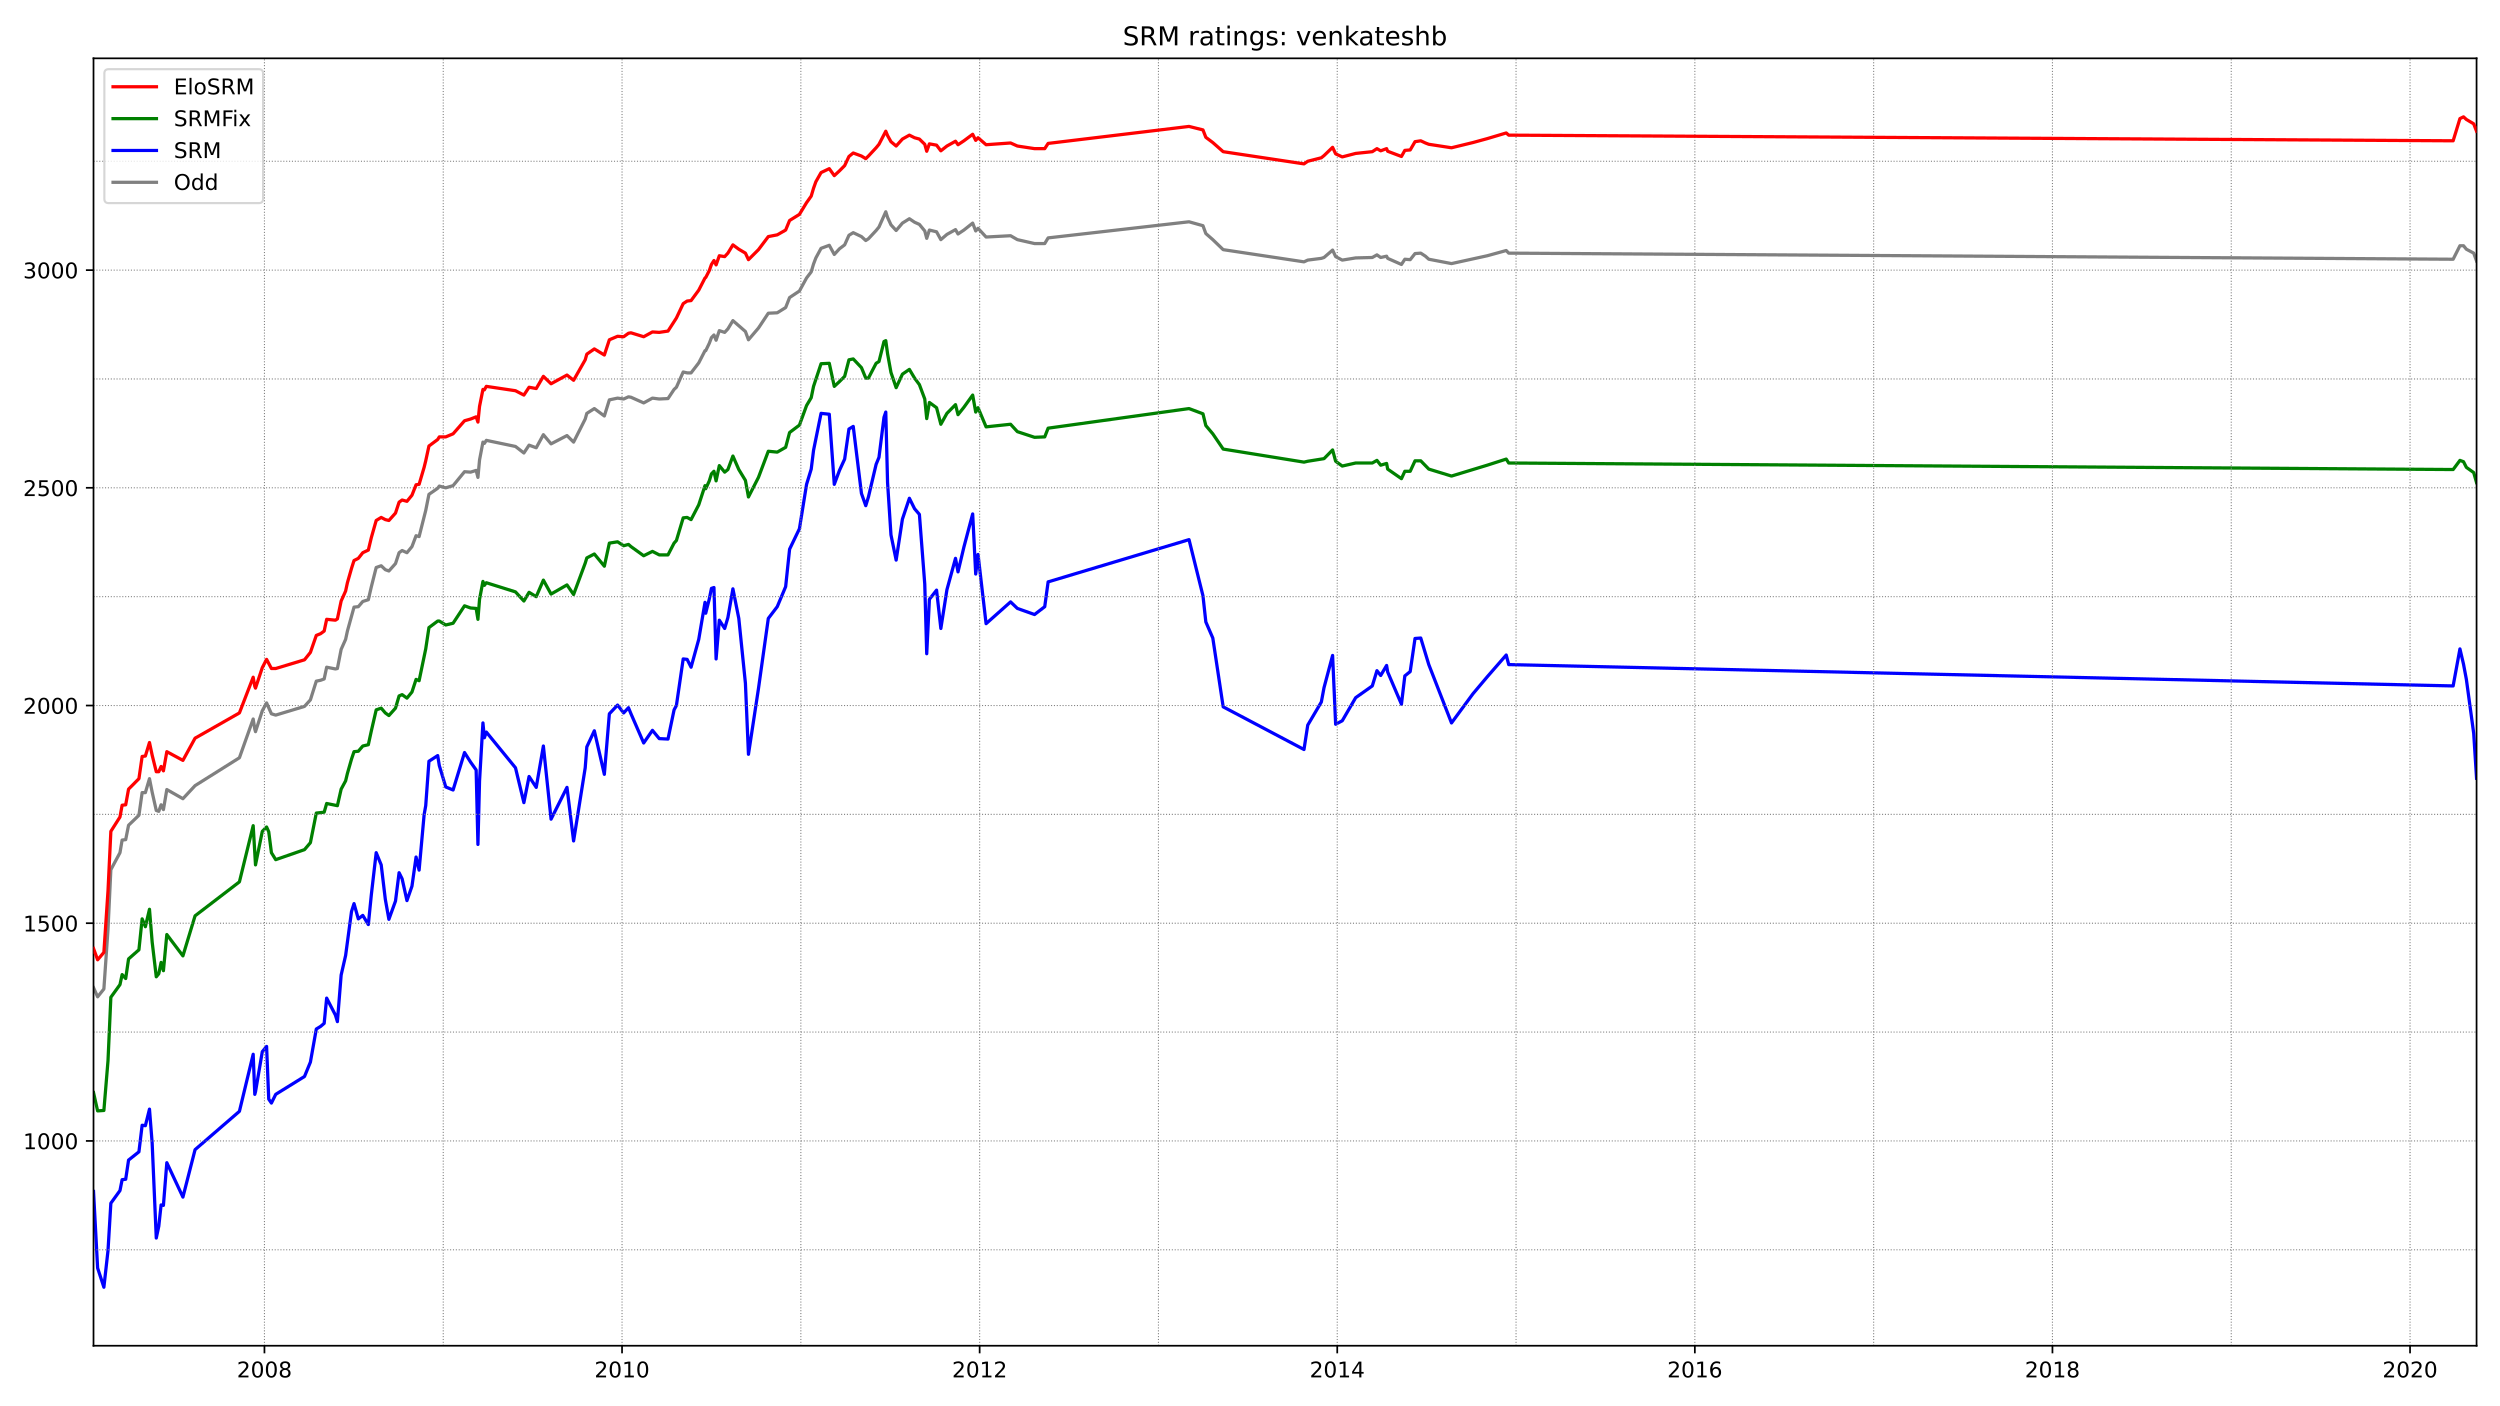 <?xml version="1.0" encoding="utf-8" standalone="no"?>
<!DOCTYPE svg PUBLIC "-//W3C//DTD SVG 1.1//EN"
  "http://www.w3.org/Graphics/SVG/1.1/DTD/svg11.dtd">
<!-- Created with matplotlib (https://matplotlib.org/) -->
<svg height="648pt" version="1.1" viewBox="0 0 1152 648" width="1152pt" xmlns="http://www.w3.org/2000/svg" xmlns:xlink="http://www.w3.org/1999/xlink">
 <defs>
  <style type="text/css">*{stroke-linecap:butt;stroke-linejoin:round;}</style>
 </defs>
 <g id="figure_1">
  <g id="patch_1">
   <path d="M 0 648 
L 1152 648 
L 1152 0 
L 0 0 
z
" style="fill:#ffffff;"/>
  </g>
  <g id="axes_1">
   <g id="patch_2">
    <path d="M 43.09 620.12 
L 1141.2 620.12 
L 1141.2 26.88 
L 43.09 26.88 
z
" style="fill:#ffffff;"/>
   </g>
   <g id="line2d_1">
    <path clip-path="url(#paa36840b51)" d="M 43.09 455.117 
L 44.985 459.33 
L 47.869 455.719 
L 49.764 428.232 
L 51.082 400.745 
L 55.284 392.92 
L 56.273 387.102 
L 57.92 386.901 
L 59.239 380.28 
L 64.017 375.665 
L 65.5 365.232 
L 66.983 365.232 
L 68.878 358.812 
L 70.114 365.032 
L 72.009 373.458 
L 73.163 373.86 
L 74.234 370.85 
L 75.305 373.057 
L 76.87 363.828 
L 84.286 368.041 
L 89.888 362.022 
L 110.321 349.181 
L 116.665 331.325 
L 117.407 335.939 
L 117.736 337.143 
L 120.867 327.513 
L 122.845 323.901 
L 125.069 328.917 
L 127.047 329.519 
L 140.312 325.506 
L 143.031 322.497 
L 145.749 313.869 
L 147.727 313.468 
L 149.375 312.866 
L 150.528 307.449 
L 154.565 308.252 
L 155.472 308.051 
L 157.202 299.223 
L 159.262 294.608 
L 160.086 290.796 
L 163.134 279.761 
L 165.111 279.561 
L 167.171 277.153 
L 169.725 276.351 
L 171.126 270.332 
L 173.35 261.504 
L 175.657 260.701 
L 177.552 262.507 
L 179.2 263.109 
L 182.249 259.698 
L 183.897 254.682 
L 185.297 253.679 
L 187.522 254.682 
L 189.829 251.873 
L 191.724 246.857 
L 193.124 247.258 
L 196.173 235.22 
L 197.656 227.797 
L 201.693 224.988 
L 202.435 223.985 
L 205.401 224.787 
L 208.779 223.784 
L 214.052 217.364 
L 216.853 217.564 
L 219.407 216.762 
L 220.231 219.972 
L 220.973 211.946 
L 222.538 203.72 
L 223.197 204.322 
L 224.103 202.918 
L 237.533 205.727 
L 241.406 208.736 
L 243.795 205.125 
L 247.091 206.329 
L 250.386 200.31 
L 253.929 204.523 
L 261.262 200.711 
L 264.31 203.72 
L 269.666 193.087 
L 270.407 190.478 
L 273.868 188.271 
L 278.482 191.682 
L 280.789 184.259 
L 284.579 183.456 
L 287.38 183.857 
L 289.604 182.854 
L 290.758 183.055 
L 296.608 185.663 
L 300.645 183.456 
L 303.776 183.857 
L 307.813 183.657 
L 310.614 179.443 
L 311.685 178.44 
L 314.816 171.418 
L 316.629 171.819 
L 318.441 171.819 
L 321.984 167.205 
L 324.868 161.587 
L 325.197 161.587 
L 326.845 158.176 
L 327.834 155.568 
L 328.987 154.364 
L 329.976 156.772 
L 331.459 152.358 
L 333.931 153.16 
L 335.414 151.555 
L 337.721 147.743 
L 343.488 152.759 
L 344.889 156.571 
L 349.503 151.154 
L 354.034 144.332 
L 358.154 144.132 
L 362.026 141.724 
L 363.839 137.109 
L 368.37 134.1 
L 371.666 128.081 
L 373.808 125.272 
L 374.879 121.66 
L 375.95 118.851 
L 378.34 114.437 
L 382.13 113.033 
L 384.437 117.246 
L 386.826 114.638 
L 389.215 112.832 
L 391.193 108.418 
L 393.17 107.215 
L 396.96 109.02 
L 398.938 110.826 
L 400.173 110.023 
L 403.716 106.211 
L 405.035 104.606 
L 408.165 97.584 
L 408.989 100.192 
L 410.555 103.603 
L 412.944 106.211 
L 415.828 102.801 
L 419.041 100.794 
L 421.43 102.399 
L 423.655 103.403 
L 426.127 106.412 
L 427.033 109.823 
L 428.269 106.011 
L 431.565 106.813 
L 433.542 110.425 
L 436.343 108.017 
L 440.298 105.81 
L 441.451 107.816 
L 444.17 106.011 
L 448.208 102.801 
L 449.608 106.412 
L 450.679 105.208 
L 454.387 109.221 
L 465.674 108.619 
L 468.805 110.425 
L 476.715 112.23 
L 481.411 112.23 
L 482.977 109.622 
L 547.901 102.199 
L 554.327 104.004 
L 555.646 107.616 
L 558.859 110.425 
L 563.638 115.039 
L 600.878 120.657 
L 602.609 119.855 
L 608.87 119.052 
L 610.106 118.651 
L 614.061 115.24 
L 615.462 118.25 
L 618.51 119.855 
L 624.69 118.851 
L 632.352 118.651 
L 634.494 117.447 
L 636.224 118.651 
L 638.943 118.049 
L 639.438 119.052 
L 645.782 121.861 
L 647.347 119.453 
L 649.819 119.654 
L 652.043 116.845 
L 654.68 116.644 
L 656.822 118.049 
L 658.388 119.453 
L 668.851 121.46 
L 685.329 117.848 
L 694.063 115.441 
L 695.216 116.644 
L 1130.407 119.453 
L 1133.538 113.234 
L 1135.185 113.234 
L 1136.504 114.839 
L 1139.882 116.644 
L 1141.2 120.256 
L 1141.2 120.256 
" style="fill:none;stroke:#808080;stroke-linecap:square;stroke-width:1.5;"/>
   </g>
   <g id="line2d_2">
    <path clip-path="url(#paa36840b51)" d="M 43.09 549.015 
L 44.985 584.327 
L 47.869 593.155 
L 49.764 576.301 
L 51.082 554.432 
L 55.284 548.613 
L 56.273 543.597 
L 57.92 543.397 
L 59.239 534.569 
L 64.017 530.757 
L 65.5 518.518 
L 66.983 518.719 
L 68.878 511.094 
L 70.114 526.744 
L 72.009 570.483 
L 73.163 565.066 
L 74.234 555.234 
L 75.305 555.435 
L 76.87 535.773 
L 84.286 551.623 
L 89.888 529.754 
L 110.321 512.098 
L 116.665 485.814 
L 117.407 504.273 
L 117.736 503.069 
L 120.867 484.611 
L 122.845 482.203 
L 123.833 506.48 
L 125.069 508.286 
L 127.047 504.273 
L 140.312 496.047 
L 143.031 489.426 
L 145.749 474.178 
L 147.727 472.974 
L 149.375 471.569 
L 150.528 459.932 
L 154.565 467.757 
L 155.472 470.767 
L 157.202 449.299 
L 159.262 440.27 
L 161.981 420.006 
L 163.134 416.394 
L 165.111 423.417 
L 167.171 421.812 
L 169.725 426.025 
L 171.126 412.181 
L 173.35 392.92 
L 175.657 398.538 
L 177.552 414.388 
L 179.2 423.617 
L 182.249 415.191 
L 183.897 402.149 
L 185.297 404.958 
L 187.522 414.99 
L 189.829 408.369 
L 191.724 394.926 
L 193.124 400.945 
L 195.431 375.465 
L 196.173 371.251 
L 197.656 350.786 
L 201.693 348.178 
L 202.435 352.793 
L 205.401 362.624 
L 208.779 364.028 
L 214.052 346.774 
L 216.853 351.188 
L 219.407 354.799 
L 220.231 389.108 
L 220.973 359.815 
L 222.538 333.131 
L 223.197 339.952 
L 224.103 337.344 
L 237.533 353.796 
L 241.406 369.847 
L 243.795 357.809 
L 247.091 362.825 
L 250.386 343.764 
L 253.929 377.471 
L 261.262 362.825 
L 264.31 387.503 
L 269.666 353.796 
L 270.407 344.165 
L 273.868 336.742 
L 278.482 356.806 
L 280.789 328.917 
L 284.579 324.904 
L 287.38 328.516 
L 289.604 326.108 
L 290.758 328.917 
L 296.608 342.36 
L 300.645 336.541 
L 303.776 340.353 
L 307.813 340.554 
L 310.614 327.111 
L 311.685 325.105 
L 314.816 303.637 
L 316.629 303.838 
L 318.441 307.449 
L 321.984 294.608 
L 324.868 277.554 
L 325.197 282.57 
L 326.845 275.949 
L 327.834 271.134 
L 328.987 270.733 
L 329.976 303.637 
L 331.459 285.78 
L 333.931 289.593 
L 335.414 284.577 
L 337.721 271.335 
L 340.44 284.978 
L 343.488 314.873 
L 344.889 347.576 
L 349.503 317.28 
L 354.034 284.978 
L 358.154 279.561 
L 362.026 270.332 
L 363.839 253.077 
L 368.37 243.647 
L 371.666 223.182 
L 373.808 216.16 
L 374.879 207.532 
L 378.34 190.478 
L 382.13 190.88 
L 384.437 223.182 
L 386.826 216.762 
L 389.215 211.545 
L 391.193 197.701 
L 393.17 196.498 
L 396.96 227.395 
L 398.938 233.013 
L 400.173 229.001 
L 403.716 213.953 
L 405.035 210.743 
L 407.342 192.284 
L 408.165 189.877 
L 408.989 222.38 
L 410.555 246.456 
L 412.944 258.093 
L 415.828 239.233 
L 419.041 229.602 
L 421.43 234.418 
L 423.655 237.026 
L 426.127 269.128 
L 427.033 301.229 
L 428.269 276.15 
L 431.565 271.937 
L 433.542 289.593 
L 436.343 271.736 
L 440.298 257.29 
L 441.451 263.51 
L 444.17 252.074 
L 448.208 236.825 
L 449.608 264.513 
L 450.679 255.484 
L 454.387 287.386 
L 465.674 277.354 
L 468.805 280.363 
L 476.715 283.172 
L 481.411 279.561 
L 482.977 268.125 
L 547.901 248.663 
L 554.327 274.545 
L 555.646 286.583 
L 558.859 294.007 
L 563.638 325.707 
L 600.878 345.369 
L 602.609 334.134 
L 608.87 323.5 
L 610.106 316.879 
L 614.061 302.032 
L 615.462 333.732 
L 618.51 332.127 
L 624.69 321.494 
L 632.352 316.076 
L 634.494 309.054 
L 636.224 311.261 
L 638.943 306.647 
L 639.438 309.656 
L 645.782 324.503 
L 647.347 311.462 
L 649.819 309.455 
L 652.043 294.207 
L 654.68 294.007 
L 658.388 306.245 
L 668.851 333.131 
L 678.738 319.688 
L 685.329 311.863 
L 694.063 301.831 
L 695.216 306.245 
L 1130.407 316.076 
L 1133.538 299.022 
L 1135.185 306.045 
L 1136.504 313.067 
L 1139.882 337.946 
L 1141.2 358.611 
L 1141.2 358.611 
" style="fill:none;stroke:#0000ff;stroke-linecap:square;stroke-width:1.5;"/>
   </g>
   <g id="matplotlib.axis_1">
    <g id="xtick_1">
     <g id="line2d_3">
      <defs>
       <path d="M 0 0 
L 0 3.5 
" id="m97e1228761" style="stroke:#000000;stroke-width:0.8;"/>
      </defs>
      <g>
       <use style="stroke:#000000;stroke-width:0.8;" x="121.856" xlink:href="#m97e1228761" y="620.12"/>
      </g>
     </g>
     <g id="text_1">
      <!-- 2008 -->
      <g transform="translate(109.131 634.718)scale(0.1 -0.1)">
       <defs>
        <path d="M 19.188 8.297 
L 53.609 8.297 
L 53.609 0 
L 7.328 0 
L 7.328 8.297 
Q 12.938 14.109 22.625 23.891 
Q 32.328 33.688 34.812 36.531 
Q 39.547 41.844 41.422 45.531 
Q 43.312 49.219 43.312 52.781 
Q 43.312 58.594 39.234 62.25 
Q 35.156 65.922 28.609 65.922 
Q 23.969 65.922 18.812 64.312 
Q 13.672 62.703 7.812 59.422 
L 7.812 69.391 
Q 13.766 71.781 18.938 73 
Q 24.125 74.219 28.422 74.219 
Q 39.75 74.219 46.484 68.547 
Q 53.219 62.891 53.219 53.422 
Q 53.219 48.922 51.531 44.891 
Q 49.859 40.875 45.406 35.406 
Q 44.188 33.984 37.641 27.219 
Q 31.109 20.453 19.188 8.297 
z
" id="DejaVuSans-50"/>
        <path d="M 31.781 66.406 
Q 24.172 66.406 20.328 58.906 
Q 16.5 51.422 16.5 36.375 
Q 16.5 21.391 20.328 13.891 
Q 24.172 6.391 31.781 6.391 
Q 39.453 6.391 43.281 13.891 
Q 47.125 21.391 47.125 36.375 
Q 47.125 51.422 43.281 58.906 
Q 39.453 66.406 31.781 66.406 
z
M 31.781 74.219 
Q 44.047 74.219 50.516 64.516 
Q 56.984 54.828 56.984 36.375 
Q 56.984 17.969 50.516 8.266 
Q 44.047 -1.422 31.781 -1.422 
Q 19.531 -1.422 13.062 8.266 
Q 6.594 17.969 6.594 36.375 
Q 6.594 54.828 13.062 64.516 
Q 19.531 74.219 31.781 74.219 
z
" id="DejaVuSans-48"/>
        <path d="M 31.781 34.625 
Q 24.75 34.625 20.719 30.859 
Q 16.703 27.094 16.703 20.516 
Q 16.703 13.922 20.719 10.156 
Q 24.75 6.391 31.781 6.391 
Q 38.812 6.391 42.859 10.172 
Q 46.922 13.969 46.922 20.516 
Q 46.922 27.094 42.891 30.859 
Q 38.875 34.625 31.781 34.625 
z
M 21.922 38.812 
Q 15.578 40.375 12.031 44.719 
Q 8.5 49.078 8.5 55.328 
Q 8.5 64.062 14.719 69.141 
Q 20.953 74.219 31.781 74.219 
Q 42.672 74.219 48.875 69.141 
Q 55.078 64.062 55.078 55.328 
Q 55.078 49.078 51.531 44.719 
Q 48 40.375 41.703 38.812 
Q 48.828 37.156 52.797 32.312 
Q 56.781 27.484 56.781 20.516 
Q 56.781 9.906 50.312 4.234 
Q 43.844 -1.422 31.781 -1.422 
Q 19.734 -1.422 13.25 4.234 
Q 6.781 9.906 6.781 20.516 
Q 6.781 27.484 10.781 32.312 
Q 14.797 37.156 21.922 38.812 
z
M 18.312 54.391 
Q 18.312 48.734 21.844 45.562 
Q 25.391 42.391 31.781 42.391 
Q 38.141 42.391 41.719 45.562 
Q 45.312 48.734 45.312 54.391 
Q 45.312 60.062 41.719 63.234 
Q 38.141 66.406 31.781 66.406 
Q 25.391 66.406 21.844 63.234 
Q 18.312 60.062 18.312 54.391 
z
" id="DejaVuSans-56"/>
       </defs>
       <use xlink:href="#DejaVuSans-50"/>
       <use x="63.623" xlink:href="#DejaVuSans-48"/>
       <use x="127.246" xlink:href="#DejaVuSans-48"/>
       <use x="190.869" xlink:href="#DejaVuSans-56"/>
      </g>
     </g>
    </g>
    <g id="xtick_2">
     <g id="line2d_4">
      <g>
       <use style="stroke:#000000;stroke-width:0.8;" x="286.638" xlink:href="#m97e1228761" y="620.12"/>
      </g>
     </g>
     <g id="text_2">
      <!-- 2010 -->
      <g transform="translate(273.913 634.718)scale(0.1 -0.1)">
       <defs>
        <path d="M 12.406 8.297 
L 28.516 8.297 
L 28.516 63.922 
L 10.984 60.406 
L 10.984 69.391 
L 28.422 72.906 
L 38.281 72.906 
L 38.281 8.297 
L 54.391 8.297 
L 54.391 0 
L 12.406 0 
z
" id="DejaVuSans-49"/>
       </defs>
       <use xlink:href="#DejaVuSans-50"/>
       <use x="63.623" xlink:href="#DejaVuSans-48"/>
       <use x="127.246" xlink:href="#DejaVuSans-49"/>
       <use x="190.869" xlink:href="#DejaVuSans-48"/>
      </g>
     </g>
    </g>
    <g id="xtick_3">
     <g id="line2d_5">
      <g>
       <use style="stroke:#000000;stroke-width:0.8;" x="451.421" xlink:href="#m97e1228761" y="620.12"/>
      </g>
     </g>
     <g id="text_3">
      <!-- 2012 -->
      <g transform="translate(438.696 634.718)scale(0.1 -0.1)">
       <use xlink:href="#DejaVuSans-50"/>
       <use x="63.623" xlink:href="#DejaVuSans-48"/>
       <use x="127.246" xlink:href="#DejaVuSans-49"/>
       <use x="190.869" xlink:href="#DejaVuSans-50"/>
      </g>
     </g>
    </g>
    <g id="xtick_4">
     <g id="line2d_6">
      <g>
       <use style="stroke:#000000;stroke-width:0.8;" x="616.203" xlink:href="#m97e1228761" y="620.12"/>
      </g>
     </g>
     <g id="text_4">
      <!-- 2014 -->
      <g transform="translate(603.478 634.718)scale(0.1 -0.1)">
       <defs>
        <path d="M 37.797 64.312 
L 12.891 25.391 
L 37.797 25.391 
z
M 35.203 72.906 
L 47.609 72.906 
L 47.609 25.391 
L 58.016 25.391 
L 58.016 17.188 
L 47.609 17.188 
L 47.609 0 
L 37.797 0 
L 37.797 17.188 
L 4.891 17.188 
L 4.891 26.703 
z
" id="DejaVuSans-52"/>
       </defs>
       <use xlink:href="#DejaVuSans-50"/>
       <use x="63.623" xlink:href="#DejaVuSans-48"/>
       <use x="127.246" xlink:href="#DejaVuSans-49"/>
       <use x="190.869" xlink:href="#DejaVuSans-52"/>
      </g>
     </g>
    </g>
    <g id="xtick_5">
     <g id="line2d_7">
      <g>
       <use style="stroke:#000000;stroke-width:0.8;" x="780.986" xlink:href="#m97e1228761" y="620.12"/>
      </g>
     </g>
     <g id="text_5">
      <!-- 2016 -->
      <g transform="translate(768.261 634.718)scale(0.1 -0.1)">
       <defs>
        <path d="M 33.016 40.375 
Q 26.375 40.375 22.484 35.828 
Q 18.609 31.297 18.609 23.391 
Q 18.609 15.531 22.484 10.953 
Q 26.375 6.391 33.016 6.391 
Q 39.656 6.391 43.531 10.953 
Q 47.406 15.531 47.406 23.391 
Q 47.406 31.297 43.531 35.828 
Q 39.656 40.375 33.016 40.375 
z
M 52.594 71.297 
L 52.594 62.312 
Q 48.875 64.062 45.094 64.984 
Q 41.312 65.922 37.594 65.922 
Q 27.828 65.922 22.672 59.328 
Q 17.531 52.734 16.797 39.406 
Q 19.672 43.656 24.016 45.922 
Q 28.375 48.188 33.594 48.188 
Q 44.578 48.188 50.953 41.516 
Q 57.328 34.859 57.328 23.391 
Q 57.328 12.156 50.688 5.359 
Q 44.047 -1.422 33.016 -1.422 
Q 20.359 -1.422 13.672 8.266 
Q 6.984 17.969 6.984 36.375 
Q 6.984 53.656 15.188 63.938 
Q 23.391 74.219 37.203 74.219 
Q 40.922 74.219 44.703 73.484 
Q 48.484 72.75 52.594 71.297 
z
" id="DejaVuSans-54"/>
       </defs>
       <use xlink:href="#DejaVuSans-50"/>
       <use x="63.623" xlink:href="#DejaVuSans-48"/>
       <use x="127.246" xlink:href="#DejaVuSans-49"/>
       <use x="190.869" xlink:href="#DejaVuSans-54"/>
      </g>
     </g>
    </g>
    <g id="xtick_6">
     <g id="line2d_8">
      <g>
       <use style="stroke:#000000;stroke-width:0.8;" x="945.768" xlink:href="#m97e1228761" y="620.12"/>
      </g>
     </g>
     <g id="text_6">
      <!-- 2018 -->
      <g transform="translate(933.043 634.718)scale(0.1 -0.1)">
       <use xlink:href="#DejaVuSans-50"/>
       <use x="63.623" xlink:href="#DejaVuSans-48"/>
       <use x="127.246" xlink:href="#DejaVuSans-49"/>
       <use x="190.869" xlink:href="#DejaVuSans-56"/>
      </g>
     </g>
    </g>
    <g id="xtick_7">
     <g id="line2d_9">
      <g>
       <use style="stroke:#000000;stroke-width:0.8;" x="1110.55" xlink:href="#m97e1228761" y="620.12"/>
      </g>
     </g>
     <g id="text_7">
      <!-- 2020 -->
      <g transform="translate(1097.825 634.718)scale(0.1 -0.1)">
       <use xlink:href="#DejaVuSans-50"/>
       <use x="63.623" xlink:href="#DejaVuSans-48"/>
       <use x="127.246" xlink:href="#DejaVuSans-50"/>
       <use x="190.869" xlink:href="#DejaVuSans-48"/>
      </g>
     </g>
    </g>
   </g>
   <g id="matplotlib.axis_2">
    <g id="ytick_1">
     <g id="line2d_10">
      <defs>
       <path d="M 0 0 
L -3.5 0 
" id="m45507d4e92" style="stroke:#000000;stroke-width:0.8;"/>
      </defs>
      <g>
       <use style="stroke:#000000;stroke-width:0.8;" x="43.09" xlink:href="#m45507d4e92" y="525.741"/>
      </g>
     </g>
     <g id="text_8">
      <!-- 1000 -->
      <g transform="translate(10.64 529.54)scale(0.1 -0.1)">
       <use xlink:href="#DejaVuSans-49"/>
       <use x="63.623" xlink:href="#DejaVuSans-48"/>
       <use x="127.246" xlink:href="#DejaVuSans-48"/>
       <use x="190.869" xlink:href="#DejaVuSans-48"/>
      </g>
     </g>
    </g>
    <g id="ytick_2">
     <g id="line2d_11">
      <g>
       <use style="stroke:#000000;stroke-width:0.8;" x="43.09" xlink:href="#m45507d4e92" y="425.423"/>
      </g>
     </g>
     <g id="text_9">
      <!-- 1500 -->
      <g transform="translate(10.64 429.222)scale(0.1 -0.1)">
       <defs>
        <path d="M 10.797 72.906 
L 49.516 72.906 
L 49.516 64.594 
L 19.828 64.594 
L 19.828 46.734 
Q 21.969 47.469 24.109 47.828 
Q 26.266 48.188 28.422 48.188 
Q 40.625 48.188 47.75 41.5 
Q 54.891 34.812 54.891 23.391 
Q 54.891 11.625 47.562 5.094 
Q 40.234 -1.422 26.906 -1.422 
Q 22.312 -1.422 17.547 -0.641 
Q 12.797 0.141 7.719 1.703 
L 7.719 11.625 
Q 12.109 9.234 16.797 8.062 
Q 21.484 6.891 26.703 6.891 
Q 35.156 6.891 40.078 11.328 
Q 45.016 15.766 45.016 23.391 
Q 45.016 31 40.078 35.438 
Q 35.156 39.891 26.703 39.891 
Q 22.75 39.891 18.812 39.016 
Q 14.891 38.141 10.797 36.281 
z
" id="DejaVuSans-53"/>
       </defs>
       <use xlink:href="#DejaVuSans-49"/>
       <use x="63.623" xlink:href="#DejaVuSans-53"/>
       <use x="127.246" xlink:href="#DejaVuSans-48"/>
       <use x="190.869" xlink:href="#DejaVuSans-48"/>
      </g>
     </g>
    </g>
    <g id="ytick_3">
     <g id="line2d_12">
      <g>
       <use style="stroke:#000000;stroke-width:0.8;" x="43.09" xlink:href="#m45507d4e92" y="325.105"/>
      </g>
     </g>
     <g id="text_10">
      <!-- 2000 -->
      <g transform="translate(10.64 328.904)scale(0.1 -0.1)">
       <use xlink:href="#DejaVuSans-50"/>
       <use x="63.623" xlink:href="#DejaVuSans-48"/>
       <use x="127.246" xlink:href="#DejaVuSans-48"/>
       <use x="190.869" xlink:href="#DejaVuSans-48"/>
      </g>
     </g>
    </g>
    <g id="ytick_4">
     <g id="line2d_13">
      <g>
       <use style="stroke:#000000;stroke-width:0.8;" x="43.09" xlink:href="#m45507d4e92" y="224.787"/>
      </g>
     </g>
     <g id="text_11">
      <!-- 2500 -->
      <g transform="translate(10.64 228.586)scale(0.1 -0.1)">
       <use xlink:href="#DejaVuSans-50"/>
       <use x="63.623" xlink:href="#DejaVuSans-53"/>
       <use x="127.246" xlink:href="#DejaVuSans-48"/>
       <use x="190.869" xlink:href="#DejaVuSans-48"/>
      </g>
     </g>
    </g>
    <g id="ytick_5">
     <g id="line2d_14">
      <g>
       <use style="stroke:#000000;stroke-width:0.8;" x="43.09" xlink:href="#m45507d4e92" y="124.469"/>
      </g>
     </g>
     <g id="text_12">
      <!-- 3000 -->
      <g transform="translate(10.64 128.268)scale(0.1 -0.1)">
       <defs>
        <path d="M 40.578 39.312 
Q 47.656 37.797 51.625 33 
Q 55.609 28.219 55.609 21.188 
Q 55.609 10.406 48.188 4.484 
Q 40.766 -1.422 27.094 -1.422 
Q 22.516 -1.422 17.656 -0.516 
Q 12.797 0.391 7.625 2.203 
L 7.625 11.719 
Q 11.719 9.328 16.594 8.109 
Q 21.484 6.891 26.812 6.891 
Q 36.078 6.891 40.938 10.547 
Q 45.797 14.203 45.797 21.188 
Q 45.797 27.641 41.281 31.266 
Q 36.766 34.906 28.719 34.906 
L 20.219 34.906 
L 20.219 43.016 
L 29.109 43.016 
Q 36.375 43.016 40.234 45.922 
Q 44.094 48.828 44.094 54.297 
Q 44.094 59.906 40.109 62.906 
Q 36.141 65.922 28.719 65.922 
Q 24.656 65.922 20.016 65.031 
Q 15.375 64.156 9.812 62.312 
L 9.812 71.094 
Q 15.438 72.656 20.344 73.438 
Q 25.25 74.219 29.594 74.219 
Q 40.828 74.219 47.359 69.109 
Q 53.906 64.016 53.906 55.328 
Q 53.906 49.266 50.438 45.094 
Q 46.969 40.922 40.578 39.312 
z
" id="DejaVuSans-51"/>
       </defs>
       <use xlink:href="#DejaVuSans-51"/>
       <use x="63.623" xlink:href="#DejaVuSans-48"/>
       <use x="127.246" xlink:href="#DejaVuSans-48"/>
       <use x="190.869" xlink:href="#DejaVuSans-48"/>
      </g>
     </g>
    </g>
   </g>
   <g id="line2d_15">
    <path clip-path="url(#paa36840b51)" d="M 43.09 503.47 
L 44.985 511.897 
L 47.869 511.696 
L 49.764 488.824 
L 51.082 459.531 
L 55.284 453.713 
L 56.273 449.098 
L 57.92 450.904 
L 59.239 441.875 
L 64.017 437.662 
L 65.5 423.417 
L 66.983 427.028 
L 68.878 419.003 
L 70.114 434.05 
L 72.009 450.101 
L 73.163 448.697 
L 74.234 443.48 
L 75.305 447.292 
L 76.87 430.64 
L 84.286 440.471 
L 89.888 422.012 
L 110.321 406.363 
L 116.665 380.481 
L 117.736 398.538 
L 120.867 383.089 
L 122.845 381.082 
L 123.833 383.289 
L 125.069 392.92 
L 127.047 396.13 
L 140.312 391.516 
L 143.031 388.305 
L 145.749 374.662 
L 149.375 374.261 
L 150.528 370.248 
L 155.472 371.251 
L 157.202 363.627 
L 159.262 359.815 
L 160.086 356.404 
L 161.981 349.783 
L 163.134 346.372 
L 165.111 346.172 
L 167.171 343.764 
L 169.725 343.162 
L 171.126 336.742 
L 173.35 327.111 
L 175.657 326.309 
L 177.552 328.516 
L 179.2 329.72 
L 182.249 326.309 
L 183.897 320.691 
L 185.297 320.089 
L 187.522 321.694 
L 189.829 318.885 
L 191.724 313.067 
L 193.124 313.669 
L 196.173 299.022 
L 197.656 289.191 
L 201.693 286.182 
L 202.435 286.182 
L 205.401 287.987 
L 208.779 287.185 
L 214.052 279.159 
L 216.853 280.163 
L 219.407 280.363 
L 220.231 285.379 
L 220.973 276.15 
L 222.538 267.924 
L 223.197 269.73 
L 224.103 268.526 
L 237.533 272.739 
L 241.406 276.952 
L 243.795 272.94 
L 247.091 274.946 
L 250.386 267.322 
L 253.929 273.742 
L 261.262 269.529 
L 264.31 273.943 
L 269.666 259.497 
L 270.407 257.09 
L 273.868 255.284 
L 278.482 260.902 
L 280.789 250.268 
L 284.579 249.666 
L 287.38 251.472 
L 289.604 250.87 
L 290.758 251.873 
L 296.608 256.086 
L 300.645 254.08 
L 303.776 255.685 
L 307.813 255.685 
L 310.614 250.268 
L 311.685 249.064 
L 314.816 238.631 
L 316.629 238.43 
L 318.441 239.434 
L 321.984 232.612 
L 324.868 223.784 
L 325.197 225.188 
L 326.845 221.577 
L 327.834 218.367 
L 328.987 217.163 
L 329.976 221.577 
L 331.459 214.555 
L 333.931 217.564 
L 335.414 216.36 
L 337.721 210.141 
L 340.44 216.36 
L 343.488 221.376 
L 344.889 229.001 
L 349.503 219.972 
L 354.034 207.934 
L 358.154 208.335 
L 362.026 206.128 
L 363.839 199.306 
L 368.37 195.896 
L 371.666 186.867 
L 373.808 183.256 
L 374.879 178.039 
L 378.34 167.606 
L 382.13 167.405 
L 384.437 178.039 
L 386.826 175.832 
L 389.215 173.424 
L 391.193 165.8 
L 393.17 165.399 
L 396.96 169.412 
L 398.938 174.227 
L 400.173 174.227 
L 403.716 167.405 
L 405.035 166.603 
L 407.342 157.374 
L 408.165 156.972 
L 408.989 162.991 
L 410.555 171.619 
L 412.944 178.641 
L 415.828 172.421 
L 419.041 170.214 
L 421.43 174.227 
L 423.655 177.236 
L 426.127 183.857 
L 427.033 192.886 
L 428.269 185.463 
L 431.565 187.87 
L 433.542 195.494 
L 436.343 190.478 
L 440.298 186.466 
L 441.451 191.08 
L 444.17 187.67 
L 448.208 182.052 
L 449.608 189.877 
L 450.679 187.87 
L 454.387 196.698 
L 465.674 195.494 
L 468.805 198.905 
L 476.715 201.513 
L 481.411 201.313 
L 482.977 197.3 
L 547.901 188.271 
L 554.327 190.679 
L 555.646 196.096 
L 558.859 199.908 
L 563.638 206.931 
L 600.878 212.95 
L 602.609 212.548 
L 610.106 211.345 
L 614.061 207.332 
L 615.462 212.548 
L 618.51 214.755 
L 624.69 213.351 
L 632.352 213.351 
L 634.494 212.147 
L 636.224 214.354 
L 638.943 213.552 
L 639.438 216.16 
L 645.782 220.574 
L 647.347 217.163 
L 649.819 217.163 
L 652.043 212.348 
L 654.68 212.348 
L 658.388 216.16 
L 668.851 219.37 
L 685.329 214.354 
L 694.063 211.545 
L 695.216 213.351 
L 1130.407 216.36 
L 1133.538 212.147 
L 1135.185 212.749 
L 1136.504 215.357 
L 1139.882 217.765 
L 1141.2 222.38 
L 1141.2 222.38 
" style="fill:none;stroke:#008000;stroke-linecap:square;stroke-width:1.5;"/>
   </g>
   <g id="line2d_16">
    <path clip-path="url(#paa36840b51)" d="M 43.09 575.9 
L 1141.2 575.9 
" style="fill:none;stroke:#808080;stroke-dasharray:0.5,0.825;stroke-dashoffset:0;stroke-width:0.5;"/>
   </g>
   <g id="line2d_17">
    <path clip-path="url(#paa36840b51)" d="M 43.09 525.741 
L 1141.2 525.741 
" style="fill:none;stroke:#808080;stroke-dasharray:0.5,0.825;stroke-dashoffset:0;stroke-width:0.5;"/>
   </g>
   <g id="line2d_18">
    <path clip-path="url(#paa36840b51)" d="M 43.09 475.582 
L 1141.2 475.582 
" style="fill:none;stroke:#808080;stroke-dasharray:0.5,0.825;stroke-dashoffset:0;stroke-width:0.5;"/>
   </g>
   <g id="line2d_19">
    <path clip-path="url(#paa36840b51)" d="M 43.09 425.423 
L 1141.2 425.423 
" style="fill:none;stroke:#808080;stroke-dasharray:0.5,0.825;stroke-dashoffset:0;stroke-width:0.5;"/>
   </g>
   <g id="line2d_20">
    <path clip-path="url(#paa36840b51)" d="M 43.09 375.264 
L 1141.2 375.264 
" style="fill:none;stroke:#808080;stroke-dasharray:0.5,0.825;stroke-dashoffset:0;stroke-width:0.5;"/>
   </g>
   <g id="line2d_21">
    <path clip-path="url(#paa36840b51)" d="M 43.09 325.105 
L 1141.2 325.105 
" style="fill:none;stroke:#808080;stroke-dasharray:0.5,0.825;stroke-dashoffset:0;stroke-width:0.5;"/>
   </g>
   <g id="line2d_22">
    <path clip-path="url(#paa36840b51)" d="M 43.09 274.946 
L 1141.2 274.946 
" style="fill:none;stroke:#808080;stroke-dasharray:0.5,0.825;stroke-dashoffset:0;stroke-width:0.5;"/>
   </g>
   <g id="line2d_23">
    <path clip-path="url(#paa36840b51)" d="M 43.09 224.787 
L 1141.2 224.787 
" style="fill:none;stroke:#808080;stroke-dasharray:0.5,0.825;stroke-dashoffset:0;stroke-width:0.5;"/>
   </g>
   <g id="line2d_24">
    <path clip-path="url(#paa36840b51)" d="M 43.09 174.628 
L 1141.2 174.628 
" style="fill:none;stroke:#808080;stroke-dasharray:0.5,0.825;stroke-dashoffset:0;stroke-width:0.5;"/>
   </g>
   <g id="line2d_25">
    <path clip-path="url(#paa36840b51)" d="M 43.09 124.469 
L 1141.2 124.469 
" style="fill:none;stroke:#808080;stroke-dasharray:0.5,0.825;stroke-dashoffset:0;stroke-width:0.5;"/>
   </g>
   <g id="line2d_26">
    <path clip-path="url(#paa36840b51)" d="M 43.09 74.31 
L 1141.2 74.31 
" style="fill:none;stroke:#808080;stroke-dasharray:0.5,0.825;stroke-dashoffset:0;stroke-width:0.5;"/>
   </g>
   <g id="line2d_27">
    <path clip-path="url(#paa36840b51)" d="M 121.856 620.12 
L 121.856 26.88 
" style="fill:none;stroke:#808080;stroke-dasharray:0.5,0.825;stroke-dashoffset:0;stroke-width:0.5;"/>
   </g>
   <g id="line2d_28">
    <path clip-path="url(#paa36840b51)" d="M 204.247 620.12 
L 204.247 26.88 
" style="fill:none;stroke:#808080;stroke-dasharray:0.5,0.825;stroke-dashoffset:0;stroke-width:0.5;"/>
   </g>
   <g id="line2d_29">
    <path clip-path="url(#paa36840b51)" d="M 286.638 620.12 
L 286.638 26.88 
" style="fill:none;stroke:#808080;stroke-dasharray:0.5,0.825;stroke-dashoffset:0;stroke-width:0.5;"/>
   </g>
   <g id="line2d_30">
    <path clip-path="url(#paa36840b51)" d="M 369.03 620.12 
L 369.03 26.88 
" style="fill:none;stroke:#808080;stroke-dasharray:0.5,0.825;stroke-dashoffset:0;stroke-width:0.5;"/>
   </g>
   <g id="line2d_31">
    <path clip-path="url(#paa36840b51)" d="M 451.421 620.12 
L 451.421 26.88 
" style="fill:none;stroke:#808080;stroke-dasharray:0.5,0.825;stroke-dashoffset:0;stroke-width:0.5;"/>
   </g>
   <g id="line2d_32">
    <path clip-path="url(#paa36840b51)" d="M 533.812 620.12 
L 533.812 26.88 
" style="fill:none;stroke:#808080;stroke-dasharray:0.5,0.825;stroke-dashoffset:0;stroke-width:0.5;"/>
   </g>
   <g id="line2d_33">
    <path clip-path="url(#paa36840b51)" d="M 616.203 620.12 
L 616.203 26.88 
" style="fill:none;stroke:#808080;stroke-dasharray:0.5,0.825;stroke-dashoffset:0;stroke-width:0.5;"/>
   </g>
   <g id="line2d_34">
    <path clip-path="url(#paa36840b51)" d="M 698.594 620.12 
L 698.594 26.88 
" style="fill:none;stroke:#808080;stroke-dasharray:0.5,0.825;stroke-dashoffset:0;stroke-width:0.5;"/>
   </g>
   <g id="line2d_35">
    <path clip-path="url(#paa36840b51)" d="M 780.986 620.12 
L 780.986 26.88 
" style="fill:none;stroke:#808080;stroke-dasharray:0.5,0.825;stroke-dashoffset:0;stroke-width:0.5;"/>
   </g>
   <g id="line2d_36">
    <path clip-path="url(#paa36840b51)" d="M 863.377 620.12 
L 863.377 26.88 
" style="fill:none;stroke:#808080;stroke-dasharray:0.5,0.825;stroke-dashoffset:0;stroke-width:0.5;"/>
   </g>
   <g id="line2d_37">
    <path clip-path="url(#paa36840b51)" d="M 945.768 620.12 
L 945.768 26.88 
" style="fill:none;stroke:#808080;stroke-dasharray:0.5,0.825;stroke-dashoffset:0;stroke-width:0.5;"/>
   </g>
   <g id="line2d_38">
    <path clip-path="url(#paa36840b51)" d="M 1028.159 620.12 
L 1028.159 26.88 
" style="fill:none;stroke:#808080;stroke-dasharray:0.5,0.825;stroke-dashoffset:0;stroke-width:0.5;"/>
   </g>
   <g id="line2d_39">
    <path clip-path="url(#paa36840b51)" d="M 1110.55 620.12 
L 1110.55 26.88 
" style="fill:none;stroke:#808080;stroke-dasharray:0.5,0.825;stroke-dashoffset:0;stroke-width:0.5;"/>
   </g>
   <g id="patch_3">
    <path d="M 43.09 620.12 
L 43.09 26.88 
" style="fill:none;stroke:#000000;stroke-linecap:square;stroke-linejoin:miter;stroke-width:0.8;"/>
   </g>
   <g id="patch_4">
    <path d="M 1141.2 620.12 
L 1141.2 26.88 
" style="fill:none;stroke:#000000;stroke-linecap:square;stroke-linejoin:miter;stroke-width:0.8;"/>
   </g>
   <g id="patch_5">
    <path d="M 43.09 620.12 
L 1141.2 620.12 
" style="fill:none;stroke:#000000;stroke-linecap:square;stroke-linejoin:miter;stroke-width:0.8;"/>
   </g>
   <g id="patch_6">
    <path d="M 43.09 26.88 
L 1141.2 26.88 
" style="fill:none;stroke:#000000;stroke-linecap:square;stroke-linejoin:miter;stroke-width:0.8;"/>
   </g>
   <g id="line2d_40">
    <path clip-path="url(#paa36840b51)" d="M 43.09 437.06 
L 44.985 442.276 
L 47.869 438.866 
L 49.764 410.576 
L 51.082 383.089 
L 55.284 376.468 
L 56.273 371.051 
L 57.92 370.85 
L 59.239 363.627 
L 64.017 358.812 
L 65.5 348.579 
L 66.983 348.379 
L 68.878 342.159 
L 70.114 347.978 
L 72.009 355.602 
L 73.163 355.602 
L 74.234 353.194 
L 75.305 355.2 
L 76.87 346.372 
L 84.286 350.385 
L 89.888 340.153 
L 110.321 328.516 
L 116.665 312.064 
L 117.407 316.277 
L 117.736 317.08 
L 120.867 307.65 
L 122.845 303.838 
L 125.069 308.051 
L 127.047 308.051 
L 140.312 304.038 
L 143.031 300.628 
L 145.749 292.803 
L 147.727 292 
L 149.375 290.796 
L 150.528 285.379 
L 154.565 285.78 
L 155.472 285.179 
L 157.202 276.952 
L 159.262 272.338 
L 160.086 268.526 
L 161.981 261.905 
L 163.134 258.293 
L 165.111 257.29 
L 167.171 254.682 
L 169.725 253.478 
L 171.126 247.66 
L 173.35 239.835 
L 175.657 238.43 
L 177.552 239.434 
L 179.2 239.835 
L 182.249 236.424 
L 183.897 231.408 
L 185.297 230.405 
L 187.522 231.007 
L 189.829 228.198 
L 191.724 223.383 
L 193.124 223.182 
L 195.431 215.357 
L 196.173 212.348 
L 197.656 205.526 
L 201.693 202.517 
L 202.435 201.313 
L 205.401 201.313 
L 208.779 199.908 
L 214.052 193.889 
L 216.853 193.087 
L 219.407 192.084 
L 220.231 194.491 
L 220.973 187.268 
L 222.538 179.443 
L 223.197 179.644 
L 224.103 178.039 
L 237.533 180.045 
L 241.406 182.052 
L 243.795 178.44 
L 247.091 179.042 
L 250.386 173.424 
L 253.929 176.835 
L 261.262 172.822 
L 264.31 175.23 
L 269.666 165.8 
L 270.407 163.192 
L 273.868 160.784 
L 278.482 163.593 
L 280.789 156.571 
L 284.579 154.966 
L 287.38 155.167 
L 289.604 153.561 
L 290.758 153.361 
L 296.608 155.167 
L 300.645 152.96 
L 303.776 153.16 
L 307.813 152.558 
L 311.685 146.539 
L 314.816 139.918 
L 316.629 138.714 
L 318.441 138.514 
L 321.984 133.699 
L 324.868 128.081 
L 325.197 127.88 
L 326.845 124.67 
L 327.834 121.861 
L 328.987 120.055 
L 329.976 122.062 
L 331.459 117.848 
L 333.931 118.25 
L 335.414 116.644 
L 337.721 112.832 
L 340.44 114.839 
L 343.488 116.644 
L 344.889 119.654 
L 349.503 115.039 
L 354.034 109.02 
L 358.154 108.218 
L 362.026 106.011 
L 363.839 101.597 
L 368.37 98.788 
L 371.666 93.371 
L 373.808 90.361 
L 374.879 86.75 
L 375.95 83.74 
L 378.34 79.527 
L 382.13 77.721 
L 384.437 80.931 
L 386.826 78.724 
L 389.215 76.317 
L 391.193 72.103 
L 393.17 70.498 
L 396.96 71.903 
L 398.938 73.106 
L 400.173 71.903 
L 403.716 68.091 
L 405.035 66.486 
L 408.165 60.466 
L 408.989 62.473 
L 410.555 65.282 
L 412.944 67.288 
L 415.828 64.078 
L 419.041 62.272 
L 421.43 63.476 
L 423.655 64.078 
L 426.127 66.486 
L 427.033 69.696 
L 428.269 66.285 
L 431.565 66.887 
L 433.542 69.495 
L 436.343 67.288 
L 440.298 65.081 
L 441.451 66.686 
L 444.17 64.88 
L 448.208 61.871 
L 449.608 64.68 
L 450.679 63.476 
L 454.387 66.686 
L 465.674 65.884 
L 468.805 67.288 
L 476.715 68.492 
L 481.411 68.492 
L 482.977 66.084 
L 547.901 58.259 
L 554.327 59.865 
L 555.646 63.275 
L 558.859 65.683 
L 563.638 69.896 
L 600.878 75.514 
L 602.609 74.31 
L 608.87 72.705 
L 610.106 71.702 
L 614.061 67.89 
L 615.462 70.899 
L 618.51 72.304 
L 624.69 70.699 
L 632.352 69.896 
L 634.494 68.492 
L 636.224 69.495 
L 638.943 68.492 
L 639.438 69.696 
L 645.782 72.103 
L 647.347 69.294 
L 649.819 69.094 
L 652.043 65.282 
L 654.68 64.88 
L 656.822 65.884 
L 658.388 66.486 
L 668.851 68.091 
L 678.738 65.683 
L 685.329 63.877 
L 694.063 61.269 
L 695.216 62.272 
L 1130.407 64.88 
L 1133.538 54.648 
L 1135.185 53.845 
L 1136.504 55.049 
L 1139.882 57.056 
L 1141.2 60.466 
L 1141.2 60.466 
" style="fill:none;stroke:#ff0000;stroke-linecap:square;stroke-width:1.5;"/>
   </g>
   <g id="text_13">
    <!-- SRM ratings: venkateshb -->
    <g transform="translate(517.382 20.88)scale(0.12 -0.12)">
     <defs>
      <path d="M 53.516 70.516 
L 53.516 60.891 
Q 47.906 63.578 42.922 64.891 
Q 37.938 66.219 33.297 66.219 
Q 25.25 66.219 20.875 63.094 
Q 16.5 59.969 16.5 54.203 
Q 16.5 49.359 19.406 46.891 
Q 22.312 44.438 30.422 42.922 
L 36.375 41.703 
Q 47.406 39.594 52.656 34.297 
Q 57.906 29 57.906 20.125 
Q 57.906 9.516 50.797 4.047 
Q 43.703 -1.422 29.984 -1.422 
Q 24.812 -1.422 18.969 -0.25 
Q 13.141 0.922 6.891 3.219 
L 6.891 13.375 
Q 12.891 10.016 18.656 8.297 
Q 24.422 6.594 29.984 6.594 
Q 38.422 6.594 43.016 9.906 
Q 47.609 13.234 47.609 19.391 
Q 47.609 24.75 44.312 27.781 
Q 41.016 30.812 33.5 32.328 
L 27.484 33.5 
Q 16.453 35.688 11.516 40.375 
Q 6.594 45.062 6.594 53.422 
Q 6.594 63.094 13.406 68.656 
Q 20.219 74.219 32.172 74.219 
Q 37.312 74.219 42.625 73.281 
Q 47.953 72.359 53.516 70.516 
z
" id="DejaVuSans-83"/>
      <path d="M 44.391 34.188 
Q 47.562 33.109 50.562 29.594 
Q 53.562 26.078 56.594 19.922 
L 66.609 0 
L 56 0 
L 46.688 18.703 
Q 43.062 26.031 39.672 28.422 
Q 36.281 30.812 30.422 30.812 
L 19.672 30.812 
L 19.672 0 
L 9.812 0 
L 9.812 72.906 
L 32.078 72.906 
Q 44.578 72.906 50.734 67.672 
Q 56.891 62.453 56.891 51.906 
Q 56.891 45.016 53.688 40.469 
Q 50.484 35.938 44.391 34.188 
z
M 19.672 64.797 
L 19.672 38.922 
L 32.078 38.922 
Q 39.203 38.922 42.844 42.219 
Q 46.484 45.516 46.484 51.906 
Q 46.484 58.297 42.844 61.547 
Q 39.203 64.797 32.078 64.797 
z
" id="DejaVuSans-82"/>
      <path d="M 9.812 72.906 
L 24.516 72.906 
L 43.109 23.297 
L 61.812 72.906 
L 76.516 72.906 
L 76.516 0 
L 66.891 0 
L 66.891 64.016 
L 48.094 14.016 
L 38.188 14.016 
L 19.391 64.016 
L 19.391 0 
L 9.812 0 
z
" id="DejaVuSans-77"/>
      <path id="DejaVuSans-32"/>
      <path d="M 41.109 46.297 
Q 39.594 47.172 37.812 47.578 
Q 36.031 48 33.891 48 
Q 26.266 48 22.188 43.047 
Q 18.109 38.094 18.109 28.812 
L 18.109 0 
L 9.078 0 
L 9.078 54.688 
L 18.109 54.688 
L 18.109 46.188 
Q 20.953 51.172 25.484 53.578 
Q 30.031 56 36.531 56 
Q 37.453 56 38.578 55.875 
Q 39.703 55.766 41.062 55.516 
z
" id="DejaVuSans-114"/>
      <path d="M 34.281 27.484 
Q 23.391 27.484 19.188 25 
Q 14.984 22.516 14.984 16.5 
Q 14.984 11.719 18.141 8.906 
Q 21.297 6.109 26.703 6.109 
Q 34.188 6.109 38.703 11.406 
Q 43.219 16.703 43.219 25.484 
L 43.219 27.484 
z
M 52.203 31.203 
L 52.203 0 
L 43.219 0 
L 43.219 8.297 
Q 40.141 3.328 35.547 0.953 
Q 30.953 -1.422 24.312 -1.422 
Q 15.922 -1.422 10.953 3.297 
Q 6 8.016 6 15.922 
Q 6 25.141 12.172 29.828 
Q 18.359 34.516 30.609 34.516 
L 43.219 34.516 
L 43.219 35.406 
Q 43.219 41.609 39.141 45 
Q 35.062 48.391 27.688 48.391 
Q 23 48.391 18.547 47.266 
Q 14.109 46.141 10.016 43.891 
L 10.016 52.203 
Q 14.938 54.109 19.578 55.047 
Q 24.219 56 28.609 56 
Q 40.484 56 46.344 49.844 
Q 52.203 43.703 52.203 31.203 
z
" id="DejaVuSans-97"/>
      <path d="M 18.312 70.219 
L 18.312 54.688 
L 36.812 54.688 
L 36.812 47.703 
L 18.312 47.703 
L 18.312 18.016 
Q 18.312 11.328 20.141 9.422 
Q 21.969 7.516 27.594 7.516 
L 36.812 7.516 
L 36.812 0 
L 27.594 0 
Q 17.188 0 13.234 3.875 
Q 9.281 7.766 9.281 18.016 
L 9.281 47.703 
L 2.688 47.703 
L 2.688 54.688 
L 9.281 54.688 
L 9.281 70.219 
z
" id="DejaVuSans-116"/>
      <path d="M 9.422 54.688 
L 18.406 54.688 
L 18.406 0 
L 9.422 0 
z
M 9.422 75.984 
L 18.406 75.984 
L 18.406 64.594 
L 9.422 64.594 
z
" id="DejaVuSans-105"/>
      <path d="M 54.891 33.016 
L 54.891 0 
L 45.906 0 
L 45.906 32.719 
Q 45.906 40.484 42.875 44.328 
Q 39.844 48.188 33.797 48.188 
Q 26.516 48.188 22.312 43.547 
Q 18.109 38.922 18.109 30.906 
L 18.109 0 
L 9.078 0 
L 9.078 54.688 
L 18.109 54.688 
L 18.109 46.188 
Q 21.344 51.125 25.703 53.562 
Q 30.078 56 35.797 56 
Q 45.219 56 50.047 50.172 
Q 54.891 44.344 54.891 33.016 
z
" id="DejaVuSans-110"/>
      <path d="M 45.406 27.984 
Q 45.406 37.75 41.375 43.109 
Q 37.359 48.484 30.078 48.484 
Q 22.859 48.484 18.828 43.109 
Q 14.797 37.75 14.797 27.984 
Q 14.797 18.266 18.828 12.891 
Q 22.859 7.516 30.078 7.516 
Q 37.359 7.516 41.375 12.891 
Q 45.406 18.266 45.406 27.984 
z
M 54.391 6.781 
Q 54.391 -7.172 48.188 -13.984 
Q 42 -20.797 29.203 -20.797 
Q 24.469 -20.797 20.266 -20.094 
Q 16.062 -19.391 12.109 -17.922 
L 12.109 -9.188 
Q 16.062 -11.328 19.922 -12.344 
Q 23.781 -13.375 27.781 -13.375 
Q 36.625 -13.375 41.016 -8.766 
Q 45.406 -4.156 45.406 5.172 
L 45.406 9.625 
Q 42.625 4.781 38.281 2.391 
Q 33.938 0 27.875 0 
Q 17.828 0 11.672 7.656 
Q 5.516 15.328 5.516 27.984 
Q 5.516 40.672 11.672 48.328 
Q 17.828 56 27.875 56 
Q 33.938 56 38.281 53.609 
Q 42.625 51.219 45.406 46.391 
L 45.406 54.688 
L 54.391 54.688 
z
" id="DejaVuSans-103"/>
      <path d="M 44.281 53.078 
L 44.281 44.578 
Q 40.484 46.531 36.375 47.5 
Q 32.281 48.484 27.875 48.484 
Q 21.188 48.484 17.844 46.438 
Q 14.5 44.391 14.5 40.281 
Q 14.5 37.156 16.891 35.375 
Q 19.281 33.594 26.516 31.984 
L 29.594 31.297 
Q 39.156 29.25 43.188 25.516 
Q 47.219 21.781 47.219 15.094 
Q 47.219 7.469 41.188 3.016 
Q 35.156 -1.422 24.609 -1.422 
Q 20.219 -1.422 15.453 -0.562 
Q 10.688 0.297 5.422 2 
L 5.422 11.281 
Q 10.406 8.688 15.234 7.391 
Q 20.062 6.109 24.812 6.109 
Q 31.156 6.109 34.562 8.281 
Q 37.984 10.453 37.984 14.406 
Q 37.984 18.062 35.516 20.016 
Q 33.062 21.969 24.703 23.781 
L 21.578 24.516 
Q 13.234 26.266 9.516 29.906 
Q 5.812 33.547 5.812 39.891 
Q 5.812 47.609 11.281 51.797 
Q 16.75 56 26.812 56 
Q 31.781 56 36.172 55.266 
Q 40.578 54.547 44.281 53.078 
z
" id="DejaVuSans-115"/>
      <path d="M 11.719 12.406 
L 22.016 12.406 
L 22.016 0 
L 11.719 0 
z
M 11.719 51.703 
L 22.016 51.703 
L 22.016 39.312 
L 11.719 39.312 
z
" id="DejaVuSans-58"/>
      <path d="M 2.984 54.688 
L 12.5 54.688 
L 29.594 8.797 
L 46.688 54.688 
L 56.203 54.688 
L 35.688 0 
L 23.484 0 
z
" id="DejaVuSans-118"/>
      <path d="M 56.203 29.594 
L 56.203 25.203 
L 14.891 25.203 
Q 15.484 15.922 20.484 11.062 
Q 25.484 6.203 34.422 6.203 
Q 39.594 6.203 44.453 7.469 
Q 49.312 8.734 54.109 11.281 
L 54.109 2.781 
Q 49.266 0.734 44.188 -0.344 
Q 39.109 -1.422 33.891 -1.422 
Q 20.797 -1.422 13.156 6.188 
Q 5.516 13.812 5.516 26.812 
Q 5.516 40.234 12.766 48.109 
Q 20.016 56 32.328 56 
Q 43.359 56 49.781 48.891 
Q 56.203 41.797 56.203 29.594 
z
M 47.219 32.234 
Q 47.125 39.594 43.094 43.984 
Q 39.062 48.391 32.422 48.391 
Q 24.906 48.391 20.391 44.141 
Q 15.875 39.891 15.188 32.172 
z
" id="DejaVuSans-101"/>
      <path d="M 9.078 75.984 
L 18.109 75.984 
L 18.109 31.109 
L 44.922 54.688 
L 56.391 54.688 
L 27.391 29.109 
L 57.625 0 
L 45.906 0 
L 18.109 26.703 
L 18.109 0 
L 9.078 0 
z
" id="DejaVuSans-107"/>
      <path d="M 54.891 33.016 
L 54.891 0 
L 45.906 0 
L 45.906 32.719 
Q 45.906 40.484 42.875 44.328 
Q 39.844 48.188 33.797 48.188 
Q 26.516 48.188 22.312 43.547 
Q 18.109 38.922 18.109 30.906 
L 18.109 0 
L 9.078 0 
L 9.078 75.984 
L 18.109 75.984 
L 18.109 46.188 
Q 21.344 51.125 25.703 53.562 
Q 30.078 56 35.797 56 
Q 45.219 56 50.047 50.172 
Q 54.891 44.344 54.891 33.016 
z
" id="DejaVuSans-104"/>
      <path d="M 48.688 27.297 
Q 48.688 37.203 44.609 42.844 
Q 40.531 48.484 33.406 48.484 
Q 26.266 48.484 22.188 42.844 
Q 18.109 37.203 18.109 27.297 
Q 18.109 17.391 22.188 11.75 
Q 26.266 6.109 33.406 6.109 
Q 40.531 6.109 44.609 11.75 
Q 48.688 17.391 48.688 27.297 
z
M 18.109 46.391 
Q 20.953 51.266 25.266 53.625 
Q 29.594 56 35.594 56 
Q 45.562 56 51.781 48.094 
Q 58.016 40.188 58.016 27.297 
Q 58.016 14.406 51.781 6.484 
Q 45.562 -1.422 35.594 -1.422 
Q 29.594 -1.422 25.266 0.953 
Q 20.953 3.328 18.109 8.203 
L 18.109 0 
L 9.078 0 
L 9.078 75.984 
L 18.109 75.984 
z
" id="DejaVuSans-98"/>
     </defs>
     <use xlink:href="#DejaVuSans-83"/>
     <use x="63.477" xlink:href="#DejaVuSans-82"/>
     <use x="132.959" xlink:href="#DejaVuSans-77"/>
     <use x="219.238" xlink:href="#DejaVuSans-32"/>
     <use x="251.025" xlink:href="#DejaVuSans-114"/>
     <use x="292.139" xlink:href="#DejaVuSans-97"/>
     <use x="353.418" xlink:href="#DejaVuSans-116"/>
     <use x="392.627" xlink:href="#DejaVuSans-105"/>
     <use x="420.41" xlink:href="#DejaVuSans-110"/>
     <use x="483.789" xlink:href="#DejaVuSans-103"/>
     <use x="547.266" xlink:href="#DejaVuSans-115"/>
     <use x="599.365" xlink:href="#DejaVuSans-58"/>
     <use x="633.057" xlink:href="#DejaVuSans-32"/>
     <use x="664.844" xlink:href="#DejaVuSans-118"/>
     <use x="724.023" xlink:href="#DejaVuSans-101"/>
     <use x="785.547" xlink:href="#DejaVuSans-110"/>
     <use x="848.926" xlink:href="#DejaVuSans-107"/>
     <use x="905.086" xlink:href="#DejaVuSans-97"/>
     <use x="966.365" xlink:href="#DejaVuSans-116"/>
     <use x="1005.574" xlink:href="#DejaVuSans-101"/>
     <use x="1067.098" xlink:href="#DejaVuSans-115"/>
     <use x="1119.197" xlink:href="#DejaVuSans-104"/>
     <use x="1182.576" xlink:href="#DejaVuSans-98"/>
    </g>
   </g>
   <g id="legend_1">
    <g id="patch_7">
     <path d="M 50.09 93.593 
L 119.231 93.593 
Q 121.231 93.593 121.231 91.593 
L 121.231 33.88 
Q 121.231 31.88 119.231 31.88 
L 50.09 31.88 
Q 48.09 31.88 48.09 33.88 
L 48.09 91.593 
Q 48.09 93.593 50.09 93.593 
z
" style="fill:#ffffff;opacity:0.8;stroke:#cccccc;stroke-linejoin:miter;"/>
    </g>
    <g id="line2d_41">
     <path d="M 52.09 39.978 
L 72.09 39.978 
" style="fill:none;stroke:#ff0000;stroke-linecap:square;stroke-width:1.5;"/>
    </g>
    <g id="line2d_42"/>
    <g id="text_14">
     <!-- EloSRM -->
     <g transform="translate(80.09 43.478)scale(0.1 -0.1)">
      <defs>
       <path d="M 9.812 72.906 
L 55.906 72.906 
L 55.906 64.594 
L 19.672 64.594 
L 19.672 43.016 
L 54.391 43.016 
L 54.391 34.719 
L 19.672 34.719 
L 19.672 8.297 
L 56.781 8.297 
L 56.781 0 
L 9.812 0 
z
" id="DejaVuSans-69"/>
       <path d="M 9.422 75.984 
L 18.406 75.984 
L 18.406 0 
L 9.422 0 
z
" id="DejaVuSans-108"/>
       <path d="M 30.609 48.391 
Q 23.391 48.391 19.188 42.75 
Q 14.984 37.109 14.984 27.297 
Q 14.984 17.484 19.156 11.844 
Q 23.344 6.203 30.609 6.203 
Q 37.797 6.203 41.984 11.859 
Q 46.188 17.531 46.188 27.297 
Q 46.188 37.016 41.984 42.703 
Q 37.797 48.391 30.609 48.391 
z
M 30.609 56 
Q 42.328 56 49.016 48.375 
Q 55.719 40.766 55.719 27.297 
Q 55.719 13.875 49.016 6.219 
Q 42.328 -1.422 30.609 -1.422 
Q 18.844 -1.422 12.172 6.219 
Q 5.516 13.875 5.516 27.297 
Q 5.516 40.766 12.172 48.375 
Q 18.844 56 30.609 56 
z
" id="DejaVuSans-111"/>
      </defs>
      <use xlink:href="#DejaVuSans-69"/>
      <use x="63.184" xlink:href="#DejaVuSans-108"/>
      <use x="90.967" xlink:href="#DejaVuSans-111"/>
      <use x="152.148" xlink:href="#DejaVuSans-83"/>
      <use x="215.625" xlink:href="#DejaVuSans-82"/>
      <use x="285.107" xlink:href="#DejaVuSans-77"/>
     </g>
    </g>
    <g id="line2d_43">
     <path d="M 52.09 54.657 
L 72.09 54.657 
" style="fill:none;stroke:#008000;stroke-linecap:square;stroke-width:1.5;"/>
    </g>
    <g id="line2d_44"/>
    <g id="text_15">
     <!-- SRMFix -->
     <g transform="translate(80.09 58.157)scale(0.1 -0.1)">
      <defs>
       <path d="M 9.812 72.906 
L 51.703 72.906 
L 51.703 64.594 
L 19.672 64.594 
L 19.672 43.109 
L 48.578 43.109 
L 48.578 34.812 
L 19.672 34.812 
L 19.672 0 
L 9.812 0 
z
" id="DejaVuSans-70"/>
       <path d="M 54.891 54.688 
L 35.109 28.078 
L 55.906 0 
L 45.312 0 
L 29.391 21.484 
L 13.484 0 
L 2.875 0 
L 24.125 28.609 
L 4.688 54.688 
L 15.281 54.688 
L 29.781 35.203 
L 44.281 54.688 
z
" id="DejaVuSans-120"/>
      </defs>
      <use xlink:href="#DejaVuSans-83"/>
      <use x="63.477" xlink:href="#DejaVuSans-82"/>
      <use x="132.959" xlink:href="#DejaVuSans-77"/>
      <use x="219.238" xlink:href="#DejaVuSans-70"/>
      <use x="269.508" xlink:href="#DejaVuSans-105"/>
      <use x="297.291" xlink:href="#DejaVuSans-120"/>
     </g>
    </g>
    <g id="line2d_45">
     <path d="M 52.09 69.335 
L 72.09 69.335 
" style="fill:none;stroke:#0000ff;stroke-linecap:square;stroke-width:1.5;"/>
    </g>
    <g id="line2d_46"/>
    <g id="text_16">
     <!-- SRM -->
     <g transform="translate(80.09 72.835)scale(0.1 -0.1)">
      <use xlink:href="#DejaVuSans-83"/>
      <use x="63.477" xlink:href="#DejaVuSans-82"/>
      <use x="132.959" xlink:href="#DejaVuSans-77"/>
     </g>
    </g>
    <g id="line2d_47">
     <path d="M 52.09 84.013 
L 72.09 84.013 
" style="fill:none;stroke:#808080;stroke-linecap:square;stroke-width:1.5;"/>
    </g>
    <g id="line2d_48"/>
    <g id="text_17">
     <!-- Odd -->
     <g transform="translate(80.09 87.513)scale(0.1 -0.1)">
      <defs>
       <path d="M 39.406 66.219 
Q 28.656 66.219 22.328 58.203 
Q 16.016 50.203 16.016 36.375 
Q 16.016 22.609 22.328 14.594 
Q 28.656 6.594 39.406 6.594 
Q 50.141 6.594 56.422 14.594 
Q 62.703 22.609 62.703 36.375 
Q 62.703 50.203 56.422 58.203 
Q 50.141 66.219 39.406 66.219 
z
M 39.406 74.219 
Q 54.734 74.219 63.906 63.938 
Q 73.094 53.656 73.094 36.375 
Q 73.094 19.141 63.906 8.859 
Q 54.734 -1.422 39.406 -1.422 
Q 24.031 -1.422 14.812 8.828 
Q 5.609 19.094 5.609 36.375 
Q 5.609 53.656 14.812 63.938 
Q 24.031 74.219 39.406 74.219 
z
" id="DejaVuSans-79"/>
       <path d="M 45.406 46.391 
L 45.406 75.984 
L 54.391 75.984 
L 54.391 0 
L 45.406 0 
L 45.406 8.203 
Q 42.578 3.328 38.25 0.953 
Q 33.938 -1.422 27.875 -1.422 
Q 17.969 -1.422 11.734 6.484 
Q 5.516 14.406 5.516 27.297 
Q 5.516 40.188 11.734 48.094 
Q 17.969 56 27.875 56 
Q 33.938 56 38.25 53.625 
Q 42.578 51.266 45.406 46.391 
z
M 14.797 27.297 
Q 14.797 17.391 18.875 11.75 
Q 22.953 6.109 30.078 6.109 
Q 37.203 6.109 41.297 11.75 
Q 45.406 17.391 45.406 27.297 
Q 45.406 37.203 41.297 42.844 
Q 37.203 48.484 30.078 48.484 
Q 22.953 48.484 18.875 42.844 
Q 14.797 37.203 14.797 27.297 
z
" id="DejaVuSans-100"/>
      </defs>
      <use xlink:href="#DejaVuSans-79"/>
      <use x="78.711" xlink:href="#DejaVuSans-100"/>
      <use x="142.188" xlink:href="#DejaVuSans-100"/>
     </g>
    </g>
   </g>
  </g>
 </g>
 <defs>
  <clipPath id="paa36840b51">
   <rect height="593.24" width="1098.11" x="43.09" y="26.88"/>
  </clipPath>
 </defs>
</svg>
